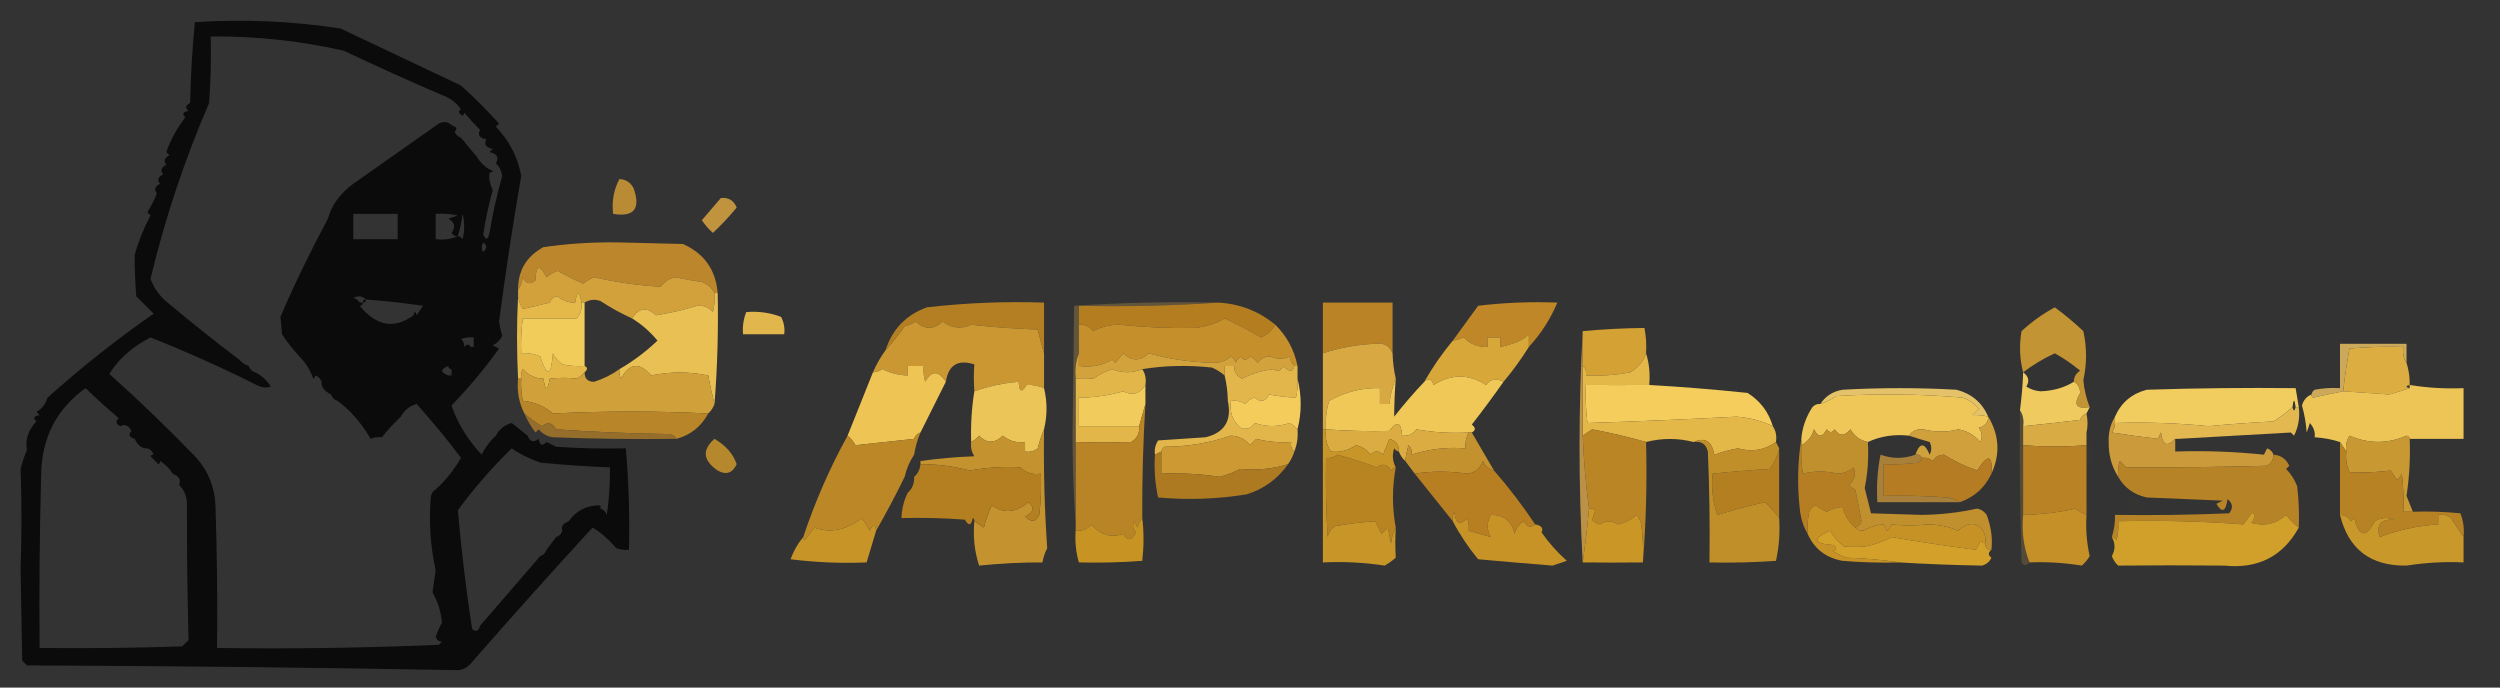 <?xml version="1.0" encoding="UTF-8"?>
<!DOCTYPE svg PUBLIC "-//W3C//DTD SVG 1.1//EN" "http://www.w3.org/Graphics/SVG/1.1/DTD/svg11.dtd">
<svg xmlns="http://www.w3.org/2000/svg" version="1.1" width="789px" height="217px" style="shape-rendering:geometricPrecision; text-rendering:geometricPrecision; image-rendering:optimizeQuality; fill-rule:evenodd; clip-rule:evenodd" xmlns:xlink="http://www.w3.org/1999/xlink">
<rect width="100%" height="100%" fill="#333333" stroke="none"/>
<g><path style="opacity:0.792" fill="#010101" d="M 156.5,137.5 C 157.546,135.46 159.213,134.127 161.5,133.5C 163.165,134.823 164.832,136.156 166.5,137.5C 167.255,139.466 168.421,139.8 170,138.5C 170.324,140.569 171.158,140.902 172.5,139.5C 173.5,140 174.5,140.5 175.5,141C 182.826,141.5 190.159,141.666 197.5,141.5C 198.43,152.128 198.763,162.795 198.5,173.5C 197.127,173.657 195.793,173.49 194.5,173C 191.983,170.097 189.483,167.93 187,166.5C 174.01,180.659 161.177,194.992 148.5,209.5C 147.441,210.696 146.107,211.363 144.5,211.5C 99.189,210.677 53.856,210.177 8.5,210C 8,209.5 7.5,209 7,208.5C 6.833,198.833 6.667,189.167 6.5,179.5C 6.868,168.835 6.868,158.335 6.5,148C 7.017,145.923 7.684,143.923 8.5,142C 7.921,138.703 8.921,135.703 11.5,133C 10.366,131.984 10.699,131.317 12.5,131C 12.167,130.667 11.833,130.333 11.5,130C 13.259,128.992 14.426,127.492 15,125.5C 25.973,115.699 37.139,106.866 48.5,99C 46.667,97.167 44.833,95.333 43,93.5C 42.66,88.996 42.493,84.662 42.5,80.5C 43.6,76.435 45.266,72.268 47.5,68C 47.167,67.667 46.833,67.333 46.5,67C 47.794,64.91 48.794,62.91 49.5,61C 48.542,59.852 48.875,58.852 50.5,58C 49.542,56.852 49.875,55.852 51.5,55C 50.542,53.852 50.875,52.852 52.5,52C 51.542,50.852 51.875,49.852 53.5,49C 53.167,48.667 52.833,48.333 52.5,48C 53.766,44.28 55.766,40.613 58.5,37C 57.366,35.984 57.699,35.317 59.5,35C 58.346,34.086 58.513,33.253 60,32.5C 60.182,23.922 60.682,15.422 61.5,7C 76.913,5.992 92.246,6.658 107.5,9C 120.147,14.965 132.814,20.965 145.5,27C 149.728,30.806 153.728,34.806 157.5,39C 157.167,39.333 156.833,39.667 156.5,40C 160.725,44.384 163.392,49.551 164.5,55.5C 161.81,71.086 159.477,86.42 157.5,101.5C 157.723,102.967 158.056,104.467 158.5,106C 157.833,107.333 156.833,108.333 155.5,109C 156.167,109.333 156.833,109.667 157.5,110C 153.244,115.986 148.244,121.986 142.5,128C 144.387,133.544 147.554,138.711 152,143.5C 153.124,141.197 154.624,139.197 156.5,137.5 Z M 145.5,34.5 C 144.453,35.078 144.62,35.745 146,36.5C 146.399,36.272 146.565,35.938 146.5,35.5C 148.033,37.355 149.7,39.188 151.5,41C 150.655,42.558 151.321,43.558 153.5,44C 152.655,45.558 153.321,46.558 155.5,47C 155.167,47.333 154.833,47.667 154.5,48C 156.904,48.508 157.571,49.675 156.5,51.5C 157.611,52.611 158.278,53.945 158.5,55.5C 156.772,61.711 155.439,67.711 154.5,73.5C 154.019,75.731 153.352,75.898 152.5,74C 153.223,69.274 154.223,64.607 155.5,60C 154.573,58.028 154.24,56.195 154.5,54.5C 155.833,54.167 155.833,53.833 154.5,53.5C 152.861,52.528 151.527,51.194 150.5,49.5C 148.863,47.525 147.196,45.525 145.5,43.5C 144.5,43.167 143.833,42.5 143.5,41.5C 144.439,40.673 144.105,40.006 142.5,39.5C 141.399,38.402 140.066,38.235 138.5,39C 129.5,45.333 120.5,51.667 111.5,58C 107.302,61.101 104.635,64.768 103.5,69C 97.742,79.759 92.742,90.093 88.5,100C 88.693,101.645 88.86,103.479 89,105.5C 90.666,107.996 92.5,110.329 94.5,112.5C 96.256,114.249 97.589,116.249 98.5,118.5C 98.833,119.833 99.167,119.833 99.5,118.5C 100.5,118.833 101.167,119.5 101.5,120.5C 101.372,122.129 102.372,123.462 104.5,124.5C 104.833,125.5 105.5,126.167 106.5,126.5C 110.408,129.295 113.908,133.295 117,138.5C 118.008,138.018 119.175,137.852 120.5,138C 122.4,135.665 124.4,133.498 126.5,131.5C 127.579,129.457 129.246,128.124 131.5,127.5C 136.397,132.952 141.064,138.618 145.5,144.5C 143.284,148.308 140.617,151.641 137.5,154.5C 136.778,154.918 136.278,155.584 136,156.5C 135.294,164.451 135.794,172.285 137.5,180C 137.167,182.333 136.833,184.667 136.5,187C 138.178,189.858 139.178,193.024 139.5,196.5C 138.696,197.941 138.029,199.441 137.5,201C 137.892,202.011 138.559,202.511 139.5,202.5C 139.167,202.833 138.833,203.167 138.5,203.5C 115.212,204.49 91.879,204.823 68.5,204.5C 68.667,189.496 68.5,174.496 68,159.5C 67.755,153.76 65.755,148.76 62,144.5C 53.137,135.303 43.97,126.469 34.5,118C 37.448,113.252 41.781,109.418 47.5,106.5C 58.904,111.021 70.071,116.021 81,121.5C 82.465,122.33 83.965,122.496 85.5,122C 84.198,119.978 82.531,118.478 80.5,117.5C 79.5,117.167 78.833,116.5 78.5,115.5C 77.29,115.068 76.29,114.401 75.5,113.5C 68.041,107.88 60.708,102.047 53.5,96C 50.716,93.888 48.716,91.221 47.5,88C 52.069,68.958 58.236,50.458 66,32.5C 66.5,25.508 66.666,18.508 66.5,11.5C 80.702,11.383 94.702,12.883 108.5,16C 118.715,20.853 129.048,25.52 139.5,30C 142.014,30.881 144.014,32.381 145.5,34.5 Z M 111.5,67.5 C 116.167,67.5 120.833,67.5 125.5,67.5C 125.5,70.167 125.5,72.833 125.5,75.5C 120.833,75.5 116.167,75.5 111.5,75.5C 111.5,72.833 111.5,70.167 111.5,67.5 Z M 144.5,74.5 C 142.393,75.468 140.059,75.802 137.5,75.5C 137.5,72.833 137.5,70.167 137.5,67.5C 139.857,67.337 142.19,67.503 144.5,68C 143.5,68.333 142.5,68.667 141.5,69C 143.525,70.194 143.859,71.694 142.5,73.5C 142.957,74.297 143.624,74.631 144.5,74.5 Z M 144.5,74.5 C 145.21,72.254 145.71,69.92 146,67.5C 146.667,70.167 146.667,72.833 146,75.5C 145.617,74.944 145.117,74.611 144.5,74.5 Z M 152.5,76.5 C 153.776,77.386 153.776,78.386 152.5,79.5C 151.913,78.767 151.913,77.767 152.5,76.5 Z M 115.5,94.5 C 114.833,94.5 114.5,94.833 114.5,95.5C 114.167,95.5 113.833,95.5 113.5,95.5C 113.082,94.778 112.416,94.278 111.5,94C 113.066,93.235 114.399,93.402 115.5,94.5 Z M 115.5,94.5 C 121.66,94.982 127.66,95.649 133.5,96.5C 132.833,97.5 132.167,98.5 131.5,99.5C 131.167,98.167 130.833,98.167 130.5,99.5C 124.465,103.944 118.798,102.944 113.5,96.5C 114.167,96.5 114.5,96.167 114.5,95.5C 115.167,95.5 115.5,95.167 115.5,94.5 Z M 149.5,109.5 C 149.167,109.5 148.833,109.5 148.5,109.5C 148.062,108.494 147.396,108.494 146.5,109.5C 146.586,108.504 146.252,107.671 145.5,107C 146.793,106.51 148.127,106.343 149.5,106.5C 149.5,107.5 149.5,108.5 149.5,109.5 Z M 141.5,115.5 C 141.5,116.167 141.833,116.5 142.5,116.5C 142.5,117.167 142.5,117.833 142.5,118.5C 142.167,118.5 141.833,118.5 141.5,118.5C 138.902,117.528 138.902,116.528 141.5,115.5 Z M 42.5,138.5 C 43.538,140.628 44.871,141.628 46.5,141.5C 47.5,141.833 48.167,142.5 48.5,143.5C 48.062,143.435 47.728,143.601 47.5,144C 48.333,144.833 49.167,145.667 50,146.5C 50.399,146.272 50.565,145.938 50.5,145.5C 52.167,146.5 53.5,147.833 54.5,149.5C 56.505,150.254 57.172,151.421 56.5,153C 58.004,154.491 58.837,156.324 59,158.5C 58.964,173.467 59.131,187.967 59.5,202C 58.833,202.667 58.167,203.333 57.5,204C 42.504,204.5 27.504,204.667 12.5,204.5C 12.333,186.164 12.5,167.83 13,149.5C 13.209,138.078 17.876,129.078 27,122.5C 30.405,125.784 33.906,128.95 37.5,132C 36.346,132.914 36.513,133.747 38,134.5C 39.364,133.742 40.531,134.242 41.5,136C 40.434,137.159 40.767,137.992 42.5,138.5 Z M 191.5,162.5 C 191.167,161.5 190.5,160.833 189.5,160.5C 189.5,160.167 189.5,159.833 189.5,159.5C 185.269,159.404 181.935,161.07 179.5,164.5C 177.65,165.242 176.984,166.242 177.5,167.5C 177.167,168.5 176.5,169.167 175.5,169.5C 174.488,170.872 173.488,172.205 172.5,173.5C 172.167,174.5 171.5,175.167 170.5,175.5C 164.138,182.859 157.804,190.192 151.5,197.5C 150.992,199.233 150.159,199.566 149,198.5C 147.053,185.821 145.553,173.321 144.5,161C 149.636,154.031 155.303,147.531 161.5,141.5C 163.904,143.213 166.904,144.713 170.5,146C 177.823,146.721 185.156,147.221 192.5,147.5C 192.553,152.839 192.22,157.839 191.5,162.5 Z"/></g>
<g><path style="opacity:1" fill="#b98b34" d="M 195.5,56.5 C 197.582,56.624 199.082,57.624 200,59.5C 202.232,65.911 200.065,68.578 193.5,67.5C 193.036,63.498 193.702,59.831 195.5,56.5 Z"/></g>
<g><path style="opacity:0.937" fill="#c99b3f" d="M 227.5,62.5 C 229.912,62.244 231.579,63.244 232.5,65.5C 230.183,68.317 227.683,70.984 225,73.5C 223.647,72.315 222.48,70.981 221.5,69.5C 223.552,67.122 225.552,64.789 227.5,62.5 Z"/></g>
<g><path style="opacity:1" fill="#bb862c" d="M 226.5,92.5 C 226.167,92.5 225.833,92.5 225.5,92.5C 224.657,90.827 223.324,89.66 221.5,89C 218.657,88.554 215.824,88.054 213,87.5C 211.113,87.969 209.613,88.969 208.5,90.5C 201.407,90.083 194.407,89.083 187.5,87.5C 186.259,88.037 185.092,88.704 184,89.5C 181.295,88.317 178.629,86.983 176,85.5C 174.715,85.95 173.548,86.617 172.5,87.5C 170.278,83.288 169.111,83.621 169,88.5C 167.286,89.925 165.953,89.592 165,87.5C 164.79,89.058 164.29,90.391 163.5,91.5C 163.468,85.396 166.135,80.896 171.5,78C 179.26,76.883 187.093,76.383 195,76.5C 201.833,76.667 208.667,76.833 215.5,77C 222.233,79.957 225.899,85.124 226.5,92.5 Z"/></g>
<g><path style="opacity:1" fill="#d2a13c" d="M 225.5,92.5 C 225.662,94.527 225.495,96.527 225,98.5C 223.701,97.02 222.034,96.354 220,96.5C 215.775,97.823 211.441,98.823 207,99.5C 204.081,96.784 201.581,97.118 199.5,100.5C 196.06,98.945 192.727,97.112 189.5,95C 187.735,94.36 186.068,94.527 184.5,95.5C 184.167,95.5 183.833,95.5 183.5,95.5C 182.833,91.5 182.167,91.5 181.5,95.5C 179.43,95.551 177.597,94.885 176,93.5C 174.72,93.614 173.887,94.28 173.5,95.5C 170.634,96.208 167.8,96.875 165,97.5C 164.209,96.255 163.709,94.922 163.5,93.5C 163.5,92.833 163.5,92.167 163.5,91.5C 164.29,90.391 164.79,89.058 165,87.5C 165.953,89.592 167.286,89.925 169,88.5C 169.111,83.621 170.278,83.288 172.5,87.5C 173.548,86.617 174.715,85.95 176,85.5C 178.629,86.983 181.295,88.317 184,89.5C 185.092,88.704 186.259,88.037 187.5,87.5C 194.407,89.083 201.407,90.083 208.5,90.5C 209.613,88.969 211.113,87.969 213,87.5C 215.824,88.054 218.657,88.554 221.5,89C 223.324,89.66 224.657,90.827 225.5,92.5 Z"/></g>
<g><path style="opacity:1" fill="#b47d1f" d="M 384.5,95.5 C 391.311,95.879 397.311,98.213 402.5,102.5C 401.475,104.201 399.975,105.535 398,106.5C 394.323,104.316 390.489,102.316 386.5,100.5C 383.59,102.184 380.423,103.184 377,103.5C 369.004,103.642 361.171,103.309 353.5,102.5C 350.46,102.417 347.627,103.084 345,104.5C 343.89,102.963 342.39,102.297 340.5,102.5C 340.5,100.5 340.5,98.5 340.5,96.5C 355.343,96.829 370.01,96.496 384.5,95.5 Z"/></g>
<g><path style="opacity:1" fill="#e4b949" d="M 183.5,95.5 C 183.769,97.429 183.269,99.095 182,100.5C 176.333,100.5 170.667,100.5 165,100.5C 164.501,104.152 164.335,107.818 164.5,111.5C 166.591,111.318 168.591,111.652 170.5,112.5C 172.619,119.165 173.952,118.831 174.5,111.5C 175.23,112.934 176.23,114.1 177.5,115C 179.81,115.497 182.143,115.663 184.5,115.5C 185.506,115.938 185.506,116.604 184.5,117.5C 183.844,118.278 183.011,118.944 182,119.5C 179.332,119.167 176.499,119.167 173.5,119.5C 172.833,123.5 172.167,123.5 171.5,119.5C 168.901,119.451 166.734,118.451 165,116.5C 164.517,117.448 164.351,118.448 164.5,119.5C 164.167,119.5 163.833,119.5 163.5,119.5C 163.061,110.652 163.061,101.985 163.5,93.5C 163.709,94.922 164.209,96.255 165,97.5C 167.8,96.875 170.634,96.208 173.5,95.5C 173.887,94.28 174.72,93.614 176,93.5C 177.597,94.885 179.43,95.551 181.5,95.5C 182.167,91.5 182.833,91.5 183.5,95.5 Z"/></g>
<g><path style="opacity:1" fill="#e1b74d" d="M 235.5,98.5 C 239.308,98.163 242.974,98.663 246.5,100C 247.406,101.699 247.739,103.533 247.5,105.5C 243.167,105.5 238.833,105.5 234.5,105.5C 234.298,103.05 234.631,100.717 235.5,98.5 Z"/></g>
<g><path style="opacity:1" fill="#b47f22" d="M 329.5,111.5 C 328.79,109.107 328.123,106.607 327.5,104C 320.471,103.762 313.471,103.262 306.5,102.5C 303.275,103.941 300.275,103.607 297.5,101.5C 294.66,104.081 291.827,104.081 289,101.5C 287.933,102.191 286.766,102.691 285.5,103C 283.636,105.688 281.636,108.188 279.5,110.5C 281.588,103.911 285.921,99.411 292.5,97C 304.772,95.582 317.105,95.082 329.5,95.5C 329.5,100.833 329.5,106.167 329.5,111.5 Z"/></g>
<g><path style="opacity:1" fill="#ba8426" d="M 439.5,111.5 C 438.537,109.12 436.703,108.12 434,108.5C 428.28,108.755 422.78,109.755 417.5,111.5C 417.5,106.167 417.5,100.833 417.5,95.5C 424.833,95.5 432.167,95.5 439.5,95.5C 439.5,100.833 439.5,106.167 439.5,111.5 Z"/></g>
<g><path style="opacity:1" fill="#cb9732" d="M 329.5,111.5 C 329.5,115.167 329.5,118.833 329.5,122.5C 327.58,121.721 325.747,121.387 324,121.5C 322.484,124.051 321.651,123.718 321.5,120.5C 316.674,120.89 312.007,121.89 307.5,123.5C 307.296,120.455 307.296,117.621 307.5,115C 302.33,113.342 299.33,115.176 298.5,120.5C 296.184,116.893 294.017,116.893 292,120.5C 291.506,118.866 291.34,117.199 291.5,115.5C 289.833,115.5 288.167,115.5 286.5,115.5C 286.5,116.5 286.5,117.5 286.5,118.5C 283.687,118.452 281.021,117.785 278.5,116.5C 277.583,117.127 276.583,117.461 275.5,117.5C 276.596,114.968 277.929,112.635 279.5,110.5C 281.636,108.188 283.636,105.688 285.5,103C 286.766,102.691 287.933,102.191 289,101.5C 291.827,104.081 294.66,104.081 297.5,101.5C 300.275,103.607 303.275,103.941 306.5,102.5C 313.471,103.262 320.471,103.762 327.5,104C 328.123,106.607 328.79,109.107 329.5,111.5 Z"/></g>
<g><path style="opacity:1" fill="#bf8727" d="M 482.5,109.5 C 482.5,108.167 482.5,106.833 482.5,105.5C 480.987,107.199 477.987,108.532 473.5,109.5C 473.5,108.5 473.5,107.5 473.5,106.5C 472.167,106.5 470.833,106.5 469.5,106.5C 469.5,107.5 469.5,108.5 469.5,109.5C 466.487,109.628 463.987,108.628 462,106.5C 460.862,106.989 459.695,107.322 458.5,107.5C 461.142,103.852 463.809,100.185 466.5,96.5C 474.807,95.502 483.14,95.169 491.5,95.5C 489.323,100.681 486.323,105.348 482.5,109.5 Z"/></g>
<g><path style="opacity:1" fill="#f2cc5a" d="M 183.5,95.5 C 183.833,95.5 184.167,95.5 184.5,95.5C 184.5,102.167 184.5,108.833 184.5,115.5C 182.143,115.663 179.81,115.497 177.5,115C 176.23,114.1 175.23,112.934 174.5,111.5C 173.952,118.831 172.619,119.165 170.5,112.5C 168.591,111.652 166.591,111.318 164.5,111.5C 164.335,107.818 164.501,104.152 165,100.5C 170.667,100.5 176.333,100.5 182,100.5C 183.269,99.095 183.769,97.429 183.5,95.5 Z"/></g>
<g><path style="opacity:1" fill="#c39434" d="M 659.5,128.5 C 655.243,129.235 654.243,127.735 656.5,124C 656.392,122.319 655.725,121.152 654.5,120.5C 654.511,118.983 655.177,117.816 656.5,117C 654.007,114.92 651.341,113.086 648.5,111.5C 644.859,113.174 641.526,115.174 638.5,117.5C 637.398,113.253 637.232,108.92 638,104.5C 641.343,101.445 644.843,98.945 648.5,97C 651.646,99.312 654.646,101.812 657.5,104.5C 658.641,109.654 658.641,114.82 657.5,120C 657.782,122.96 658.449,125.793 659.5,128.5 Z"/></g>
<g><path style="opacity:1" fill="#c5902b" d="M 402.5,102.5 C 406.115,106.059 408.449,110.393 409.5,115.5C 409.167,115.5 408.833,115.5 408.5,115.5C 407.732,114.737 407.232,113.737 407,112.5C 405.089,113.445 403.089,113.445 401,112.5C 399.289,112.439 397.956,113.106 397,114.5C 396.311,113.643 395.478,112.977 394.5,112.5C 393.5,113.833 392.5,113.833 391.5,112.5C 390.808,113.025 390.308,113.692 390,114.5C 389.692,113.692 389.192,113.025 388.5,112.5C 386.808,113.969 384.808,114.635 382.5,114.5C 375.626,114.293 368.96,113.293 362.5,111.5C 359.851,114.039 357.184,114.039 354.5,111.5C 353.667,112.5 352.833,113.5 352,114.5C 351.667,114.167 351.333,113.833 351,113.5C 347.851,115.362 344.351,116.029 340.5,115.5C 340.5,114.167 340.5,112.833 340.5,111.5C 340.5,108.5 340.5,105.5 340.5,102.5C 342.39,102.297 343.89,102.963 345,104.5C 347.627,103.084 350.46,102.417 353.5,102.5C 361.171,103.309 369.004,103.642 377,103.5C 380.423,103.184 383.59,102.184 386.5,100.5C 390.489,102.316 394.323,104.316 398,106.5C 399.975,105.535 401.475,104.201 402.5,102.5 Z"/></g>
<g><path style="opacity:1" fill="#e8c054" d="M 225.5,92.5 C 225.833,92.5 226.167,92.5 226.5,92.5C 226.746,104.197 226.413,115.864 225.5,127.5C 224.756,124.64 224.089,121.64 223.5,118.5C 217.496,117.25 211.496,117.25 205.5,118.5C 201.821,114.213 198.654,114.547 196,119.5C 195.517,118.552 195.351,117.552 195.5,116.5C 199.828,113.996 203.828,110.996 207.5,107.5C 205.176,104.687 202.51,102.354 199.5,100.5C 201.581,97.118 204.081,96.784 207,99.5C 211.441,98.823 215.775,97.823 220,96.5C 222.034,96.354 223.701,97.02 225,98.5C 225.495,96.527 225.662,94.527 225.5,92.5 Z"/></g>
<g><path style="opacity:1" fill="#d2a23c" d="M 340.5,111.5 C 340.5,112.833 340.5,114.167 340.5,115.5C 344.351,116.029 347.851,115.362 351,113.5C 351.333,113.833 351.667,114.167 352,114.5C 352.833,113.5 353.667,112.5 354.5,111.5C 357.184,114.039 359.851,114.039 362.5,111.5C 368.96,113.293 375.626,114.293 382.5,114.5C 384.808,114.635 386.808,113.969 388.5,112.5C 389.192,113.025 389.692,113.692 390,114.5C 390.308,113.692 390.808,113.025 391.5,112.5C 392.5,113.833 393.5,113.833 394.5,112.5C 395.478,112.977 396.311,113.643 397,114.5C 397.956,113.106 399.289,112.439 401,112.5C 403.089,113.445 405.089,113.445 407,112.5C 407.232,113.737 407.732,114.737 408.5,115.5C 408.007,117.49 406.84,117.49 405,115.5C 404.147,117.125 403.147,117.458 402,116.5C 398.41,116.885 395.077,117.885 392,119.5C 390.294,118.692 389.461,117.359 389.5,115.5C 388.5,115.5 387.5,115.5 386.5,115.5C 386.5,116.5 386.5,117.5 386.5,118.5C 385.317,117.496 383.984,116.662 382.5,116C 374.988,115.178 367.655,115.345 360.5,116.5C 357.332,117.792 354.165,117.792 351,116.5C 348.888,117.223 346.888,118.223 345,119.5C 343.088,119.324 341.255,119.324 339.5,119.5C 339.194,116.615 339.527,113.948 340.5,111.5 Z"/></g>
<g><path style="opacity:1" fill="#d8a842" d="M 439.5,111.5 C 439.575,114.206 439.908,116.873 440.5,119.5C 439.469,121.961 438.802,124.627 438.5,127.5C 437.5,127.5 436.5,127.5 435.5,127.5C 435.5,125.833 435.5,124.167 435.5,122.5C 430.025,122.319 424.691,123.652 419.5,126.5C 418.593,129.421 418.26,132.421 418.5,135.5C 418.167,135.5 417.833,135.5 417.5,135.5C 417.5,127.5 417.5,119.5 417.5,111.5C 422.78,109.755 428.28,108.755 434,108.5C 436.703,108.12 438.537,109.12 439.5,111.5 Z"/></g>
<g><path style="opacity:1" fill="#d3a134" d="M 519.5,111.5 C 518.608,114.066 516.942,116.066 514.5,117.5C 509.878,118.385 505.211,118.718 500.5,118.5C 500.737,117.209 500.404,116.209 499.5,115.5C 499.5,111.833 499.5,108.167 499.5,104.5C 505.993,103.908 512.493,103.574 519,103.5C 519.497,106.146 519.664,108.813 519.5,111.5 Z"/></g>
<g><path style="opacity:1" fill="#d8a73a" d="M 482.5,109.5 C 480.066,113.382 477.399,117.048 474.5,120.5C 472.227,119.265 470.394,119.598 469,121.5C 463.531,117.972 458.031,117.972 452.5,121.5C 451.787,119.565 450.787,119.232 449.5,120.5C 452.117,115.886 455.117,111.553 458.5,107.5C 459.695,107.322 460.862,106.989 462,106.5C 463.987,108.628 466.487,109.628 469.5,109.5C 469.5,108.5 469.5,107.5 469.5,106.5C 470.833,106.5 472.167,106.5 473.5,106.5C 473.5,107.5 473.5,108.5 473.5,109.5C 477.987,108.532 480.987,107.199 482.5,105.5C 482.5,106.833 482.5,108.167 482.5,109.5 Z"/></g>
<g><path style="opacity:1" fill="#e2b648" d="M 360.5,116.5 C 361.451,117.919 361.784,119.585 361.5,121.5C 359.724,124.301 357.391,124.968 354.5,123.5C 349.921,124.812 345.254,125.479 340.5,125.5C 340.5,128.5 340.5,131.5 340.5,134.5C 346.833,134.5 353.167,134.5 359.5,134.5C 359.725,136.716 358.892,138.383 357,139.5C 351.395,139.682 345.562,139.682 339.5,139.5C 339.5,132.833 339.5,126.167 339.5,119.5C 341.255,119.324 343.088,119.324 345,119.5C 346.888,118.223 348.888,117.223 351,116.5C 354.165,117.792 357.332,117.792 360.5,116.5 Z"/></g>
<g><path style="opacity:0.004" fill="#feff00" d="M 736.5,119.5 C 737.525,119.897 737.692,120.563 737,121.5C 736.536,120.906 736.369,120.239 736.5,119.5 Z"/></g>
<g><path style="opacity:1" fill="#dcad40" d="M 759.5,114.5 C 760.219,116.764 760.552,119.097 760.5,121.5C 759.167,121.833 759.167,122.167 760.5,122.5C 758.444,123.216 756.277,123.883 754,124.5C 749.069,124.154 744.235,123.821 739.5,123.5C 740.004,118.942 740.671,114.442 741.5,110C 747.157,109.501 752.824,109.334 758.5,109.5C 758.216,111.415 758.549,113.081 759.5,114.5 Z"/></g>
<g><path style="opacity:1" fill="#e2b64b" d="M 408.5,115.5 C 408.833,115.5 409.167,115.5 409.5,115.5C 409.5,116.833 409.5,118.167 409.5,119.5C 409.662,121.527 409.495,123.527 409,125.5C 406.211,125.38 403.378,125.047 400.5,124.5C 399.407,126.77 397.907,127.103 396,125.5C 394.739,125.759 393.739,126.426 393,127.5C 391.644,126.62 390.144,126.286 388.5,126.5C 387.963,129.972 388.963,132.805 391.5,135C 393.367,135.711 394.867,135.211 396,133.5C 399.622,134.769 403.288,134.769 407,133.5C 408.011,134.056 408.844,134.722 409.5,135.5C 409.702,137.95 409.369,140.283 408.5,142.5C 407.596,141.791 407.263,140.791 407.5,139.5C 403.76,139.759 400.094,139.426 396.5,138.5C 395.833,139.167 395.167,139.833 394.5,140.5C 392.937,138.598 390.937,137.598 388.5,137.5C 381.707,139.817 374.707,140.984 367.5,141C 366.944,141.383 366.611,141.883 366.5,142.5C 365.833,142.833 365.167,143.167 364.5,143.5C 364.286,141.856 364.62,140.356 365.5,139C 370.5,138.667 375.5,138.333 380.5,138C 386.486,136.546 388.819,132.712 387.5,126.5C 387.449,123.747 387.116,121.08 386.5,118.5C 386.5,117.5 386.5,116.5 386.5,115.5C 387.5,115.5 388.5,115.5 389.5,115.5C 389.461,117.359 390.294,118.692 392,119.5C 395.077,117.885 398.41,116.885 402,116.5C 403.147,117.458 404.147,117.125 405,115.5C 406.84,117.49 408.007,117.49 408.5,115.5 Z"/></g>
<g><path style="opacity:1" fill="#d0a03a" d="M 225.5,127.5 C 225.068,128.71 224.401,129.71 223.5,130.5C 207.448,129.681 191.115,129.681 174.5,130.5C 171.775,128.179 168.609,126.846 165,126.5C 164.503,124.19 164.337,121.857 164.5,119.5C 164.351,118.448 164.517,117.448 165,116.5C 166.734,118.451 168.901,119.451 171.5,119.5C 172.167,123.5 172.833,123.5 173.5,119.5C 176.499,119.167 179.332,119.167 182,119.5C 183.011,118.944 183.844,118.278 184.5,117.5C 184.484,119.484 185.484,120.484 187.5,120.5C 190.406,119.582 193.072,118.249 195.5,116.5C 195.351,117.552 195.517,118.552 196,119.5C 198.654,114.547 201.821,114.213 205.5,118.5C 211.496,117.25 217.496,117.25 223.5,118.5C 224.089,121.64 224.756,124.64 225.5,127.5 Z"/></g>
<g><path style="opacity:1" fill="#e4c26a" d="M 627.5,131.5 C 626.009,131.099 624.342,130.932 622.5,131C 623.167,130.333 623.833,129.667 624.5,129C 623.149,127.383 621.482,126.216 619.5,125.5C 606.179,124.334 592.846,124.167 579.5,125C 577.922,126.094 576.255,126.928 574.5,127.5C 576.12,125.016 578.453,123.516 581.5,123C 593.5,122.333 605.5,122.333 617.5,123C 622.249,124.254 625.582,127.088 627.5,131.5 Z"/></g>
<g><path style="opacity:0.98" fill="#ceaa5b" d="M 759.5,114.5 C 758.549,113.081 758.216,111.415 758.5,109.5C 752.824,109.334 747.157,109.501 741.5,110C 740.671,114.442 740.004,118.942 739.5,123.5C 736.328,124.126 733.161,124.793 730,125.5C 729.601,125.272 729.435,124.938 729.5,124.5C 729.611,123.883 729.944,123.383 730.5,123C 733.146,122.503 735.813,122.336 738.5,122.5C 738.5,117.833 738.5,113.167 738.5,108.5C 745.5,108.5 752.5,108.5 759.5,108.5C 759.5,110.5 759.5,112.5 759.5,114.5 Z"/></g>
<g><path style="opacity:1" fill="#ecc558" d="M 329.5,122.5 C 330.538,126.795 330.538,131.129 329.5,135.5C 328.717,137.343 328.05,139.343 327.5,141.5C 326.311,142.429 324.978,142.762 323.5,142.5C 323.5,141.5 323.5,140.5 323.5,139.5C 320.843,139.838 318.51,139.171 316.5,137.5C 313.899,140.001 311.399,140.001 309,137.5C 308.292,138.381 307.458,139.047 306.5,139.5C 306.324,134.12 306.658,128.787 307.5,123.5C 312.007,121.89 316.674,120.89 321.5,120.5C 321.651,123.718 322.484,124.051 324,121.5C 325.747,121.387 327.58,121.721 329.5,122.5 Z"/></g>
<g><path style="opacity:1" fill="#f1cb5b" d="M 361.5,121.5 C 361.5,123.5 361.5,125.5 361.5,127.5C 360.833,129.833 360.167,132.167 359.5,134.5C 353.167,134.5 346.833,134.5 340.5,134.5C 340.5,131.5 340.5,128.5 340.5,125.5C 345.254,125.479 349.921,124.812 354.5,123.5C 357.391,124.968 359.724,124.301 361.5,121.5 Z"/></g>
<g><path style="opacity:1" fill="#f3cc5c" d="M 409.5,119.5 C 410.833,124.833 410.833,130.167 409.5,135.5C 408.844,134.722 408.011,134.056 407,133.5C 403.288,134.769 399.622,134.769 396,133.5C 394.867,135.211 393.367,135.711 391.5,135C 388.963,132.805 387.963,129.972 388.5,126.5C 390.144,126.286 391.644,126.62 393,127.5C 393.739,126.426 394.739,125.759 396,125.5C 397.907,127.103 399.407,126.77 400.5,124.5C 403.378,125.047 406.211,125.38 409,125.5C 409.495,123.527 409.662,121.527 409.5,119.5 Z"/></g>
<g><path style="opacity:1" fill="#eec555" d="M 298.5,120.5 C 295.833,125.833 293.167,131.167 290.5,136.5C 289.522,136.811 288.855,137.478 288.5,138.5C 282.279,139.185 276.112,139.852 270,140.5C 269.302,139.309 268.469,138.309 267.5,137.5C 270.167,130.833 272.833,124.167 275.5,117.5C 276.583,117.461 277.583,117.127 278.5,116.5C 281.021,117.785 283.687,118.452 286.5,118.5C 286.5,117.5 286.5,116.5 286.5,115.5C 288.167,115.5 289.833,115.5 291.5,115.5C 291.34,117.199 291.506,118.866 292,120.5C 294.017,116.893 296.184,116.893 298.5,120.5 Z"/></g>
<g><path style="opacity:1" fill="#f4cd5d" d="M 520.5,121.5 C 530.441,122.054 540.775,122.888 551.5,124C 555.496,126.494 558.163,129.994 559.5,134.5C 555.876,132.794 552.043,131.794 548,131.5C 532.264,132.348 516.598,133.015 501,133.5C 500.501,129.514 500.334,125.514 500.5,121.5C 507.199,121.532 513.865,121.532 520.5,121.5 Z"/></g>
<g><path style="opacity:0.999" fill="#efcb5f" d="M 638.5,117.5 C 640.248,118.789 640.581,120.289 639.5,122C 640.873,122.875 642.373,123.375 644,123.5C 647.986,123.35 651.486,122.35 654.5,120.5C 655.725,121.152 656.392,122.319 656.5,124C 654.243,127.735 655.243,129.235 659.5,128.5C 659.167,129.167 658.833,129.833 658.5,130.5C 657.522,130.811 656.855,131.478 656.5,132.5C 650.482,133.25 644.482,133.916 638.5,134.5C 638.784,132.585 638.451,130.919 637.5,129.5C 638.056,125.264 638.39,121.264 638.5,117.5 Z"/></g>
<g><path style="opacity:1" fill="#f1cc5f" d="M 725.5,128.5 C 725.167,128.5 724.833,128.5 724.5,128.5C 724.167,125.833 723.833,125.833 723.5,128.5C 721.702,130.112 719.702,131.612 717.5,133C 710.655,133.355 703.822,133.855 697,134.5C 687.064,133.509 677.23,133.176 667.5,133.5C 667.5,132.833 667.5,132.167 667.5,131.5C 669.418,127.088 672.751,124.254 677.5,123C 693.163,122.5 708.83,122.333 724.5,122.5C 724.833,124.5 725.167,126.5 725.5,128.5 Z"/></g>
<g><path style="opacity:1" fill="#f0c857" d="M 474.5,120.5 C 471.298,125.059 467.964,129.559 464.5,134C 465.774,134.977 465.774,135.811 464.5,136.5C 464.167,136.5 463.833,136.5 463.5,136.5C 457.907,136.807 452.407,136.473 447,135.5C 445.89,137.037 444.39,137.703 442.5,137.5C 442.228,133.186 440.895,132.686 438.5,136C 431.837,136.168 425.171,136.001 418.5,135.5C 418.26,132.421 418.593,129.421 419.5,126.5C 424.691,123.652 430.025,122.319 435.5,122.5C 435.5,124.167 435.5,125.833 435.5,127.5C 436.5,127.5 437.5,127.5 438.5,127.5C 438.802,124.627 439.469,121.961 440.5,119.5C 440.184,123.525 440.017,127.525 440,131.5C 443.032,127.641 446.198,123.974 449.5,120.5C 450.787,119.232 451.787,119.565 452.5,121.5C 458.031,117.972 463.531,117.972 469,121.5C 470.394,119.598 472.227,119.265 474.5,120.5 Z"/></g>
<g><path style="opacity:0.004" fill="#000000" d="M 163.5,131.5 C 164.833,132.167 164.833,132.167 163.5,131.5 Z"/></g>
<g><path style="opacity:1" fill="#efc759" d="M 627.5,131.5 C 627.426,133.411 626.426,134.578 624.5,135C 625.554,136.388 625.72,137.888 625,139.5C 623.143,137.305 620.81,135.971 618,135.5C 614.587,136.446 610.92,136.446 607,135.5C 604.992,135.307 603.492,135.974 602.5,137.5C 597.86,136.975 593.527,137.642 589.5,139.5C 587.084,139.039 585.25,137.706 584,135.5C 582.166,137.756 580.499,137.756 579,135.5C 578.259,136.641 577.425,136.641 576.5,135.5C 575.167,138.167 573.833,138.167 572.5,135.5C 571.866,137.772 570.532,139.439 568.5,140.5C 568.5,139.833 568.5,139.167 568.5,138.5C 568.799,134.895 569.965,131.561 572,128.5C 572.671,127.748 573.504,127.414 574.5,127.5C 576.255,126.928 577.922,126.094 579.5,125C 592.846,124.167 606.179,124.334 619.5,125.5C 621.482,126.216 623.149,127.383 624.5,129C 623.833,129.667 623.167,130.333 622.5,131C 624.342,130.932 626.009,131.099 627.5,131.5 Z"/></g>
<g><path style="opacity:1" fill="#ecc556" d="M 760.5,121.5 C 766.106,122.407 771.773,122.74 777.5,122.5C 777.5,127.833 777.5,133.167 777.5,138.5C 771.833,138.5 766.167,138.5 760.5,138.5C 760.44,137.957 760.107,137.624 759.5,137.5C 753.527,140.111 747.527,140.111 741.5,137.5C 740.548,139.045 740.215,140.712 740.5,142.5C 739.833,141.5 739.167,140.5 738.5,139.5C 736.031,138.683 733.365,138.183 730.5,138C 730.741,136.438 730.241,134.938 729,133.5C 728.667,134.5 728.333,135.5 728,136.5C 727.782,133.574 727.282,130.74 726.5,128C 726.974,126.271 727.974,125.105 729.5,124.5C 729.435,124.938 729.601,125.272 730,125.5C 733.161,124.793 736.328,124.126 739.5,123.5C 744.235,123.821 749.069,124.154 754,124.5C 756.277,123.883 758.444,123.216 760.5,122.5C 760.5,122.167 760.5,121.833 760.5,121.5 Z"/></g>
<g><path style="opacity:1" fill="#b88529" d="M 163.5,119.5 C 163.833,119.5 164.167,119.5 164.5,119.5C 164.337,121.857 164.503,124.19 165,126.5C 168.609,126.846 171.775,128.179 174.5,130.5C 191.115,129.681 207.448,129.681 223.5,130.5C 221.345,134.585 218.012,137.252 213.5,138.5C 213.082,137.778 212.416,137.278 211.5,137C 199.486,136.833 187.486,136.333 175.5,135.5C 174.38,133.404 172.88,133.07 171,134.5C 168.966,133.279 167.133,131.945 165.5,130.5C 163.783,127.155 163.116,123.489 163.5,119.5 Z"/></g>
<g><path style="opacity:1" fill="#e3b850" d="M 723.5,128.5 C 723.833,129.833 724.167,129.833 724.5,128.5C 724.833,128.5 725.167,128.5 725.5,128.5C 725.892,131.722 725.392,134.722 724,137.5C 723.667,137.167 723.333,136.833 723,136.5C 711.069,137.157 699.235,137.824 687.5,138.5C 687.167,138.5 686.833,138.5 686.5,138.5C 683.961,141.199 682.461,140.532 682,136.5C 681.667,137.167 681.333,137.833 681,138.5C 676.48,137.981 671.647,137.314 666.5,136.5C 667.127,135.583 667.461,134.583 667.5,133.5C 677.23,133.176 687.064,133.509 697,134.5C 703.822,133.855 710.655,133.355 717.5,133C 719.702,131.612 721.702,130.112 723.5,128.5 Z"/></g>
<g><path style="opacity:0.004" fill="#000000" d="M 156.5,137.5 C 155.833,136.167 155.833,136.167 156.5,137.5 Z"/></g>
<g><path style="opacity:0.012" fill="#545500" d="M 166.5,136.5 C 167.833,137.167 167.833,137.167 166.5,136.5 Z"/></g>
<g><path style="opacity:0.972" fill="#99702c" d="M 165.5,130.5 C 167.133,131.945 168.966,133.279 171,134.5C 172.88,133.07 174.38,133.404 175.5,135.5C 187.486,136.333 199.486,136.833 211.5,137C 212.416,137.278 213.082,137.778 213.5,138.5C 200.496,138.667 187.496,138.5 174.5,138C 172.671,137.727 171.171,136.893 170,135.5C 169.667,135.833 169.333,136.167 169,136.5C 167.569,134.636 166.403,132.636 165.5,130.5 Z"/></g>
<g><path style="opacity:1" fill="#e3b748" d="M 519.5,111.5 C 520.479,114.625 520.813,117.958 520.5,121.5C 513.865,121.532 507.199,121.532 500.5,121.5C 500.334,125.514 500.501,129.514 501,133.5C 516.598,133.015 532.264,132.348 548,131.5C 552.043,131.794 555.876,132.794 559.5,134.5C 560.451,135.919 560.784,137.585 560.5,139.5C 556.831,142.083 552.831,142.75 548.5,141.5C 545.917,141.981 543.417,142.648 541,143.5C 540.287,139.228 538.12,137.895 534.5,139.5C 529.531,138.217 524.531,138.217 519.5,139.5C 513.967,137.924 508.3,136.591 502.5,135.5C 501.482,136.193 500.482,136.859 499.5,137.5C 499.5,130.167 499.5,122.833 499.5,115.5C 500.404,116.209 500.737,117.209 500.5,118.5C 505.211,118.718 509.878,118.385 514.5,117.5C 516.942,116.066 518.608,114.066 519.5,111.5 Z"/></g>
<g><path style="opacity:0.004" fill="#feff00" d="M 658.5,136.5 C 659.529,138.948 660.196,141.614 660.5,144.5C 660.36,146.03 659.693,147.03 658.5,147.5C 658.5,145.167 658.5,142.833 658.5,140.5C 658.5,139.167 658.5,137.833 658.5,136.5 Z"/></g>
<g><path style="opacity:1" fill="#dbac41" d="M 463.5,136.5 C 462.699,138.042 462.366,139.708 462.5,141.5C 456.599,141.052 450.932,141.719 445.5,143.5C 445.719,142.325 445.386,141.325 444.5,140.5C 444.027,142.247 443.693,143.914 443.5,145.5C 442.599,144.71 441.932,143.71 441.5,142.5C 441.55,140.41 440.55,139.077 438.5,138.5C 437.833,140.167 437.167,141.833 436.5,143.5C 435.167,142.167 433.833,142.167 432.5,143.5C 431.387,141.969 429.887,140.969 428,140.5C 425.339,142.223 422.672,142.889 420,142.5C 418.648,140.406 418.148,138.073 418.5,135.5C 425.171,136.001 431.837,136.168 438.5,136C 440.895,132.686 442.228,133.186 442.5,137.5C 444.39,137.703 445.89,137.037 447,135.5C 452.407,136.473 457.907,136.807 463.5,136.5 Z"/></g>
<g><path style="opacity:0.004" fill="#feff00" d="M 687.5,138.5 C 688.833,139.167 688.833,139.167 687.5,138.5 Z"/></g>
<g><path style="opacity:1" fill="#d8ab44" d="M 658.5,130.5 C 658.935,132.703 658.935,134.703 658.5,136.5C 658.5,137.833 658.5,139.167 658.5,140.5C 651.707,141.041 645.04,141.041 638.5,140.5C 638.5,138.5 638.5,136.5 638.5,134.5C 644.482,133.916 650.482,133.25 656.5,132.5C 656.855,131.478 657.522,130.811 658.5,130.5 Z"/></g>
<g><path style="opacity:1" fill="#cc9933" d="M 408.5,142.5 C 408.011,143.995 407.345,145.329 406.5,146.5C 401.75,147.981 396.75,148.481 391.5,148C 389.412,149.03 387.245,149.863 385,150.5C 378.881,149.562 372.714,149.228 366.5,149.5C 366.5,147.167 366.5,144.833 366.5,142.5C 366.611,141.883 366.944,141.383 367.5,141C 374.707,140.984 381.707,139.817 388.5,137.5C 390.937,137.598 392.937,138.598 394.5,140.5C 395.167,139.833 395.833,139.167 396.5,138.5C 400.094,139.426 403.76,139.759 407.5,139.5C 407.263,140.791 407.596,141.791 408.5,142.5 Z"/></g>
<g><path style="opacity:0.004" fill="#feff00" d="M 593.5,142.5 C 594.833,143.167 594.833,143.167 593.5,142.5 Z"/></g>
<g><path style="opacity:1" fill="#cfa03c" d="M 627.5,131.5 C 630.981,137.341 631.314,143.341 628.5,149.5C 628.921,143.487 627.421,143.154 624,148.5C 620.3,147.236 616.8,145.569 613.5,143.5C 611.971,143.529 610.804,144.196 610,145.5C 608.989,144.663 607.822,144.33 606.5,144.5C 606.158,143.662 605.492,143.328 604.5,143.5C 605.885,139.596 607.385,139.596 609,143.5C 609.667,142.167 609.667,140.833 609,139.5C 607.101,138.962 604.934,138.295 602.5,137.5C 603.492,135.974 604.992,135.307 607,135.5C 610.92,136.446 614.587,136.446 618,135.5C 620.81,135.971 623.143,137.305 625,139.5C 625.72,137.888 625.554,136.388 624.5,135C 626.426,134.578 627.426,133.411 627.5,131.5 Z"/></g>
<g><path style="opacity:1" fill="#b6882d" d="M 225.5,138.5 C 229.099,140.626 231.432,143.293 232.5,146.5C 231.175,149.329 229.175,149.996 226.5,148.5C 221.842,145.306 221.509,141.973 225.5,138.5 Z"/></g>
<g><path style="opacity:0.004" fill="#e6e43c" d="M 290.5,145.5 C 288.797,146.66 288.131,145.993 288.5,143.5C 289.222,143.082 289.722,142.416 290,141.5C 290.49,142.793 290.657,144.127 290.5,145.5 Z"/></g>
<g><path style="opacity:0.008" fill="#a8a8a8" d="M 590.5,142.5 C 591.525,142.897 591.692,143.563 591,144.5C 590.536,143.906 590.369,143.239 590.5,142.5 Z"/></g>
<g><path style="opacity:1" fill="#cb9a3b" d="M 667.5,131.5 C 667.5,132.167 667.5,132.833 667.5,133.5C 667.461,134.583 667.127,135.583 666.5,136.5C 671.647,137.314 676.48,137.981 681,138.5C 681.333,137.833 681.667,137.167 682,136.5C 682.461,140.532 683.961,141.199 686.5,138.5C 686.5,139.833 686.5,141.167 686.5,142.5C 695.887,142.193 705.22,142.527 714.5,143.5C 714.833,142.833 715.167,142.167 715.5,141.5C 716.522,141.855 717.189,142.522 717.5,143.5C 717.489,145.017 716.823,146.184 715.5,147C 700.567,147.4 685.733,147.566 671,147.5C 670.333,146.833 669.667,146.167 669,145.5C 668.506,147.134 668.34,148.801 668.5,150.5C 666.434,147.245 665.434,143.579 665.5,139.5C 665.382,136.514 666.048,133.848 667.5,131.5 Z"/></g>
<g><path style="opacity:1" fill="#c49330" d="M 329.5,135.5 C 329.326,148.511 329.659,161.011 330.5,173C 329.773,174.399 329.273,175.899 329,177.5C 322.65,177.468 315.983,177.801 309,178.5C 307.563,174.028 307.063,169.361 307.5,164.5C 308.482,165.141 309.482,165.807 310.5,166.5C 311.123,164.034 311.957,161.701 313,159.5C 316.799,162.168 320.633,161.835 324.5,158.5C 326.679,160.1 326.346,161.6 323.5,163C 325.419,164.934 326.919,164.767 328,162.5C 328.499,158.179 328.666,153.846 328.5,149.5C 325.956,149.896 323.789,149.229 322,147.5C 316.778,147.2 311.445,147.533 306,148.5C 300.918,147.136 295.752,146.469 290.5,146.5C 290.5,146.167 290.5,145.833 290.5,145.5C 296.085,144.712 301.752,144.212 307.5,144C 306.62,142.644 306.286,141.144 306.5,139.5C 307.458,139.047 308.292,138.381 309,137.5C 311.399,140.001 313.899,140.001 316.5,137.5C 318.51,139.171 320.843,139.838 323.5,139.5C 323.5,140.5 323.5,141.5 323.5,142.5C 324.978,142.762 326.311,142.429 327.5,141.5C 328.05,139.343 328.717,137.343 329.5,135.5 Z"/></g>
<g><path style="opacity:1" fill="#c4912f" d="M 463.5,136.5 C 463.833,136.5 464.167,136.5 464.5,136.5C 466.833,140.5 469.167,144.5 471.5,148.5C 469.887,148.056 468.72,147.056 468,145.5C 467.144,147.911 465.477,149.244 463,149.5C 457.313,148.648 451.813,148.648 446.5,149.5C 445.512,148.205 444.512,146.872 443.5,145.5C 443.693,143.914 444.027,142.247 444.5,140.5C 445.386,141.325 445.719,142.325 445.5,143.5C 450.932,141.719 456.599,141.052 462.5,141.5C 462.366,139.708 462.699,138.042 463.5,136.5 Z"/></g>
<g><path style="opacity:1" fill="#c89933" d="M 760.5,138.5 C 760.736,144.525 760.403,150.525 759.5,156.5C 760.174,158.195 760.841,159.862 761.5,161.5C 760.5,161.5 759.5,161.5 758.5,161.5C 758.666,157.486 758.499,153.486 758,149.5C 757.692,150.308 757.192,150.975 756.5,151.5C 755.833,150.5 755.167,149.5 754.5,148.5C 750.067,149.071 745.734,149.238 741.5,149C 740.577,146.959 740.244,144.792 740.5,142.5C 740.215,140.712 740.548,139.045 741.5,137.5C 747.527,140.111 753.527,140.111 759.5,137.5C 760.107,137.624 760.44,137.957 760.5,138.5 Z"/></g>
<g><path style="opacity:0.004" fill="#eadb38" d="M 288.5,150.5 C 287.833,150.5 287.5,150.833 287.5,151.5C 286.833,151.5 286.167,151.5 285.5,151.5C 285.5,151.167 285.5,150.833 285.5,150.5C 286.315,149.571 287.148,148.571 288,147.5C 288.483,148.448 288.649,149.448 288.5,150.5 Z"/></g>
<g><path style="opacity:0.004" fill="#e2e135" d="M 441.5,147.5 C 442.525,147.897 442.692,148.563 442,149.5C 441.536,148.906 441.369,148.239 441.5,147.5 Z"/></g>
<g><path style="opacity:0.004" fill="#fe0000" d="M 724.5,149.5 C 725.833,150.167 725.833,150.167 724.5,149.5 Z"/></g>
<g><path style="opacity:1" fill="#b67e23" d="M 568.5,138.5 C 568.5,139.167 568.5,139.833 568.5,140.5C 568.335,143.518 568.502,146.518 569,149.5C 572.588,148.585 576.255,148.585 580,149.5C 581.981,149.371 583.647,148.704 585,147.5C 585.825,149.701 585.325,151.534 583.5,153C 584.025,153.692 584.692,154.192 585.5,154.5C 586.24,157.836 586.906,161.17 587.5,164.5C 587.145,165.522 586.478,166.189 585.5,166.5C 583.553,164.784 582.219,162.617 581.5,160C 579.822,160.112 578.155,160.612 576.5,161.5C 575.259,160.963 574.092,160.296 573,159.5C 572.055,159.905 571.388,160.572 571,161.5C 570.503,163.81 570.337,166.143 570.5,168.5C 569.113,166.123 568.279,163.457 568,160.5C 567.178,152.988 567.345,145.655 568.5,138.5 Z"/></g>
<g><path style="opacity:1" fill="#b78327" d="M 717.5,143.5 C 719.824,143.662 721.491,144.828 722.5,147C 722.167,147.333 721.833,147.667 721.5,148C 723.041,149.579 724.208,151.413 725,153.5C 725.499,157.821 725.666,162.154 725.5,166.5C 724,165.412 722.667,164.079 721.5,162.5C 718.376,165.356 714.709,166.189 710.5,165C 711.517,163.951 711.684,162.784 711,161.5C 710,162.833 709,164.167 708,165.5C 694.913,164.511 681.746,164.177 668.5,164.5C 668.662,166.527 668.495,168.527 668,170.5C 667.617,169.944 667.117,169.611 666.5,169.5C 667.219,167.236 667.552,164.903 667.5,162.5C 679.505,162.667 691.505,162.5 703.5,162C 704.849,160.365 704.682,158.865 703,157.5C 702.43,161.512 701.263,162.012 699.5,159C 700.167,158.667 700.833,158.333 701.5,158C 693.5,157.667 685.5,157.333 677.5,157C 673.475,156.127 670.475,153.961 668.5,150.5C 668.34,148.801 668.506,147.134 669,145.5C 669.667,146.167 670.333,146.833 671,147.5C 685.733,147.566 700.567,147.4 715.5,147C 716.823,146.184 717.489,145.017 717.5,143.5 Z"/></g>
<g><path style="opacity:1" fill="#bc8727" d="M 290.5,136.5 C 289.545,138.746 288.878,141.079 288.5,143.5C 287.088,145.604 286.088,147.937 285.5,150.5C 282.691,156.256 279.691,161.923 276.5,167.5C 276.316,165.075 275.649,165.075 274.5,167.5C 273.757,166.092 272.923,164.759 272,163.5C 266.955,167.352 261.955,168.352 257,166.5C 256,167.833 255,169.167 254,170.5C 253.601,170.272 253.435,169.938 253.5,169.5C 257.21,158.354 261.877,147.688 267.5,137.5C 268.469,138.309 269.302,139.309 270,140.5C 276.112,139.852 282.279,139.185 288.5,138.5C 288.855,137.478 289.522,136.811 290.5,136.5 Z"/></g>
<g><path style="opacity:1" fill="#b77f21" d="M 471.5,148.5 C 476.186,153.858 480.519,159.525 484.5,165.5C 483.12,166.706 481.953,166.373 481,164.5C 479.415,165.376 478.415,166.709 478,168.5C 477.137,164.482 474.637,162.482 470.5,162.5C 469.167,164.833 469.167,167.167 470.5,169.5C 468.167,168.833 465.833,168.167 463.5,167.5C 463.657,166.127 463.49,164.793 463,163.5C 460.74,165.997 459.407,165.33 459,161.5C 458.517,162.448 458.351,163.448 458.5,164.5C 454.53,159.524 450.53,154.524 446.5,149.5C 451.813,148.648 457.313,148.648 463,149.5C 465.477,149.244 467.144,147.911 468,145.5C 468.72,147.056 469.887,148.056 471.5,148.5 Z"/></g>
<g><path style="opacity:1" fill="#b88225" d="M 658.5,140.5 C 658.5,142.833 658.5,145.167 658.5,147.5C 658.5,152.5 658.5,157.5 658.5,162.5C 657.279,161.972 656.113,161.305 655,160.5C 649.891,161.699 644.391,162.365 638.5,162.5C 638.5,155.167 638.5,147.833 638.5,140.5C 645.04,141.041 651.707,141.041 658.5,140.5 Z"/></g>
<g><path style="opacity:0.008" fill="#7f807f" d="M 725.5,151.5 C 726.833,152.167 726.833,152.167 725.5,151.5 Z"/></g>
<g><path style="opacity:0.375" fill="#b38e4b" d="M 384.5,95.5 C 370.01,96.496 355.343,96.829 340.5,96.5C 340.5,98.5 340.5,100.5 340.5,102.5C 340.5,105.5 340.5,108.5 340.5,111.5C 339.527,113.948 339.194,116.615 339.5,119.5C 339.5,126.167 339.5,132.833 339.5,139.5C 339.5,148.833 339.5,158.167 339.5,167.5C 339.253,170.939 339.586,174.272 340.5,177.5C 339.167,164.35 338.501,150.85 338.5,137C 338.667,123.5 338.833,110 339,96.5C 354.089,95.509 369.255,95.176 384.5,95.5 Z"/></g>
<g><path style="opacity:1" fill="#b98525" d="M 519.5,139.5 C 519.829,152.344 519.495,165.011 518.5,177.5C 518.666,173.486 518.499,169.486 518,165.5C 517.751,164.376 517.251,163.376 516.5,162.5C 514.774,164.03 512.774,165.03 510.5,165.5C 508.689,164.264 506.856,164.264 505,165.5C 503.941,165.37 503.108,164.87 502.5,164C 502.833,163 503.167,162 503.5,161C 502.906,160.536 502.239,160.369 501.5,160.5C 500.474,152.875 499.807,145.208 499.5,137.5C 500.482,136.859 501.482,136.193 502.5,135.5C 508.3,136.591 513.967,137.924 519.5,139.5 Z"/></g>
<g><path style="opacity:0.016" fill="#918446" d="M 285.5,151.5 C 286.167,151.5 286.833,151.5 287.5,151.5C 286.89,152.391 286.557,153.391 286.5,154.5C 285.833,154.5 285.167,154.5 284.5,154.5C 285.11,153.609 285.443,152.609 285.5,151.5 Z"/></g>
<g><path style="opacity:0.973" fill="#b17c22" d="M 366.5,142.5 C 366.5,144.833 366.5,147.167 366.5,149.5C 372.714,149.228 378.881,149.562 385,150.5C 387.245,149.863 389.412,149.03 391.5,148C 396.75,148.481 401.75,147.981 406.5,146.5C 403.265,151.123 398.931,154.289 393.5,156C 384.219,157.519 374.886,157.853 365.5,157C 364.533,152.599 364.2,148.099 364.5,143.5C 365.167,143.167 365.833,142.833 366.5,142.5 Z"/></g>
<g><path style="opacity:1" fill="#b57c23" d="M 628.5,149.5 C 626.434,153.899 623.101,156.899 618.5,158.5C 617.391,157.71 616.058,157.21 614.5,157C 607.842,156.5 601.175,156.334 594.5,156.5C 594.5,153.167 594.5,149.833 594.5,146.5C 598.182,146.665 601.848,146.499 605.5,146C 606.056,145.617 606.389,145.117 606.5,144.5C 607.822,144.33 608.989,144.663 610,145.5C 610.804,144.196 611.971,143.529 613.5,143.5C 616.8,145.569 620.3,147.236 624,148.5C 627.421,143.154 628.921,143.487 628.5,149.5 Z"/></g>
<g><path style="opacity:0.25" fill="#b69048" d="M 637.5,129.5 C 638.451,130.919 638.784,132.585 638.5,134.5C 638.5,136.5 638.5,138.5 638.5,140.5C 638.5,147.833 638.5,155.167 638.5,162.5C 637.974,167.807 638.64,172.807 640.5,177.5C 639.603,178.598 638.77,178.598 638,177.5C 637.5,161.503 637.333,145.503 637.5,129.5 Z"/></g>
<g><path style="opacity:0.004" fill="#fe0000" d="M 284.5,154.5 C 285.167,154.5 285.833,154.5 286.5,154.5C 286.5,154.833 286.5,155.167 286.5,155.5C 285.075,157.031 284.409,156.698 284.5,154.5 Z"/></g>
<g><path style="opacity:1" fill="#b88321" d="M 440.5,147.5 C 439.328,153.845 439.328,160.178 440.5,166.5C 439.698,167.952 439.198,169.618 439,171.5C 438.667,169.833 438.333,168.167 438,166.5C 437.333,167.167 436.667,167.833 436,168.5C 435.369,167.128 434.702,165.795 434,164.5C 430.02,164.778 425.854,165.278 421.5,166C 420.151,166.772 419.318,167.939 419,169.5C 418.5,161.173 418.334,152.84 418.5,144.5C 419.822,144.67 420.989,144.337 422,143.5C 426.252,144.632 430.418,145.965 434.5,147.5C 436.306,146.141 437.806,146.475 439,148.5C 439.383,147.944 439.883,147.611 440.5,147.5 Z"/></g>
<g><path style="opacity:1" fill="#b47f21" d="M 561.5,141.5 C 561.5,148.833 561.5,156.167 561.5,163.5C 560.236,161.73 558.736,160.063 557,158.5C 552.175,159.551 547.175,160.885 542,162.5C 540.569,158.365 540.069,154.032 540.5,149.5C 546.477,148.859 552.477,148.359 558.5,148C 559.992,146.009 560.992,143.842 561.5,141.5 Z"/></g>
<g><path style="opacity:1" fill="#b78224" d="M 738.5,139.5 C 739.167,140.5 739.833,141.5 740.5,142.5C 740.244,144.792 740.577,146.959 741.5,149C 745.734,149.238 750.067,149.071 754.5,148.5C 755.167,149.5 755.833,150.5 756.5,151.5C 757.192,150.975 757.692,150.308 758,149.5C 758.499,153.486 758.666,157.486 758.5,161.5C 759.5,161.5 760.5,161.5 761.5,161.5C 766.511,161.334 771.511,161.501 776.5,162C 777.435,164.381 777.768,166.881 777.5,169.5C 776.21,167.565 774.877,165.565 773.5,163.5C 772.311,162.571 770.978,162.238 769.5,162.5C 769.5,163.5 769.5,164.5 769.5,165.5C 763.104,165.913 756.937,167.247 751,169.5C 749.863,165.63 751.363,163.797 755.5,164C 753.421,163.192 751.421,163.359 749.5,164.5C 746.658,169.863 744.492,169.53 743,163.5C 742.667,163.833 742.333,164.167 742,164.5C 741.184,163.177 740.017,162.511 738.5,162.5C 738.5,154.833 738.5,147.167 738.5,139.5 Z"/></g>
<g><path style="opacity:1" fill="#b98425" d="M 361.5,127.5 C 360.757,139.485 360.424,151.485 360.5,163.5C 359.732,164.263 359.232,165.263 359,166.5C 358.667,165.833 358.333,165.167 358,164.5C 357.316,165.784 357.483,166.951 358.5,168C 357.107,170.683 355.774,170.85 354.5,168.5C 350.582,169.808 347.249,168.808 344.5,165.5C 343.158,167.005 341.492,167.672 339.5,167.5C 339.5,158.167 339.5,148.833 339.5,139.5C 345.562,139.682 351.395,139.682 357,139.5C 358.892,138.383 359.725,136.716 359.5,134.5C 360.167,132.167 360.833,129.833 361.5,127.5 Z"/></g>
<g><path style="opacity:0.961" fill="#ae833a" d="M 593.5,143.5 C 597.167,144.833 600.833,144.833 604.5,143.5C 605.492,143.328 606.158,143.662 606.5,144.5C 606.389,145.117 606.056,145.617 605.5,146C 601.848,146.499 598.182,146.665 594.5,146.5C 594.5,149.833 594.5,153.167 594.5,156.5C 601.175,156.334 607.842,156.5 614.5,157C 616.058,157.21 617.391,157.71 618.5,158.5C 609.833,158.5 601.167,158.5 592.5,158.5C 592.179,153.305 592.513,148.305 593.5,143.5 Z"/></g>
<g><path style="opacity:1" fill="#bb9047" d="M 499.5,104.5 C 499.5,108.167 499.5,111.833 499.5,115.5C 499.5,122.833 499.5,130.167 499.5,137.5C 499.807,145.208 500.474,152.875 501.5,160.5C 500.994,166.188 500.328,171.855 499.5,177.5C 498.167,153.167 498.167,128.833 499.5,104.5 Z"/></g>
<g><path style="opacity:0.004" fill="#f3cd2b" d="M 282.5,157.5 C 283.239,157.369 283.906,157.536 284.5,158C 283.118,162.705 282.451,162.539 282.5,157.5 Z"/></g>
<g><path style="opacity:0.004" fill="#feff00" d="M 592.5,159.5 C 593.833,160.167 593.833,160.167 592.5,159.5 Z"/></g>
<g><path style="opacity:0.008" fill="#c4b00d" d="M 677.5,159.5 C 676.952,160.775 675.619,161.442 673.5,161.5C 672.5,161.167 671.5,160.833 670.5,160.5C 671.711,159.28 671.711,158.113 670.5,157C 673.242,156.705 675.575,157.538 677.5,159.5 Z"/></g>
<g><path style="opacity:0.004" fill="#feff00" d="M 677.5,159.5 C 678.833,160.167 678.833,160.167 677.5,159.5 Z"/></g>
<g><path style="opacity:1" fill="#b47f20" d="M 290.5,146.5 C 295.752,146.469 300.918,147.136 306,148.5C 311.445,147.533 316.778,147.2 322,147.5C 323.789,149.229 325.956,149.896 328.5,149.5C 328.666,153.846 328.499,158.179 328,162.5C 326.919,164.767 325.419,164.934 323.5,163C 326.346,161.6 326.679,160.1 324.5,158.5C 320.633,161.835 316.799,162.168 313,159.5C 311.957,161.701 311.123,164.034 310.5,166.5C 309.482,165.807 308.482,165.141 307.5,164.5C 307.565,164.062 307.399,163.728 307,163.5C 306.549,165.929 305.715,166.096 304.5,164C 297.842,163.5 291.175,163.334 284.5,163.5C 284.584,160.673 285.25,158.006 286.5,155.5C 287.931,154.22 288.598,152.553 288.5,150.5C 289.674,149.486 290.34,148.153 290.5,146.5 Z"/></g>
<g><path style="opacity:1" fill="#c89529" d="M 417.5,135.5 C 417.833,135.5 418.167,135.5 418.5,135.5C 418.148,138.073 418.648,140.406 420,142.5C 422.672,142.889 425.339,142.223 428,140.5C 429.887,140.969 431.387,141.969 432.5,143.5C 433.833,142.167 435.167,142.167 436.5,143.5C 437.167,141.833 437.833,140.167 438.5,138.5C 440.55,139.077 441.55,140.41 441.5,142.5C 440.883,142.389 440.383,142.056 440,141.5C 439.322,143.598 439.489,145.598 440.5,147.5C 439.883,147.611 439.383,147.944 439,148.5C 437.806,146.475 436.306,146.141 434.5,147.5C 430.418,145.965 426.252,144.632 422,143.5C 420.989,144.337 419.822,144.67 418.5,144.5C 418.334,152.84 418.5,161.173 419,169.5C 419.318,167.939 420.151,166.772 421.5,166C 425.854,165.278 430.02,164.778 434,164.5C 434.702,165.795 435.369,167.128 436,168.5C 436.667,167.833 437.333,167.167 438,166.5C 438.333,168.167 438.667,169.833 439,171.5C 439.198,169.618 439.698,167.952 440.5,166.5C 440.322,169.879 440.322,173.045 440.5,176C 439.421,176.956 438.255,177.789 437,178.5C 430.59,177.522 424.09,177.189 417.5,177.5C 417.5,163.5 417.5,149.5 417.5,135.5 Z"/></g>
<g><path style="opacity:0.985" fill="#c39029" d="M 534.5,139.5 C 538.12,137.895 540.287,139.228 541,143.5C 543.417,142.648 545.917,141.981 548.5,141.5C 552.831,142.75 556.831,142.083 560.5,139.5C 560.833,140.167 561.167,140.833 561.5,141.5C 560.992,143.842 559.992,146.009 558.5,148C 552.477,148.359 546.477,148.859 540.5,149.5C 540.069,154.032 540.569,158.365 542,162.5C 547.175,160.885 552.175,159.551 557,158.5C 558.736,160.063 560.236,161.73 561.5,163.5C 561.8,168.099 561.467,172.599 560.5,177C 553.508,177.5 546.508,177.666 539.5,177.5C 539.667,165.829 539.5,154.162 539,142.5C 538.411,140.137 536.911,139.137 534.5,139.5 Z"/></g>
<g><path style="opacity:1" fill="#c69226" d="M 585.5,166.5 C 586.097,167.139 586.93,167.472 588,167.5C 590.254,166.246 592.42,165.58 594.5,165.5C 594.833,166.167 595.167,166.833 595.5,167.5C 596.192,166.975 596.692,166.308 597,165.5C 600.687,165.942 604.52,165.942 608.5,165.5C 611.939,165.554 615.106,166.22 618,167.5C 619.743,165.773 621.576,165.106 623.5,165.5C 625.923,166.712 626.923,168.712 626.5,171.5C 625.883,171.389 625.383,171.056 625,170.5C 624.751,171.624 624.251,172.624 623.5,173.5C 614.39,172.323 605.556,170.99 597,169.5C 594.341,170.935 591.508,171.935 588.5,172.5C 586.362,172.362 584.195,172.362 582,172.5C 580.244,171.104 578.744,169.437 577.5,167.5C 571.878,170.046 572.212,171.546 578.5,172C 579.833,172.667 579.833,173.333 578.5,174C 579.833,174.667 581.167,175.333 582.5,176C 588.348,176.173 594.015,176.673 599.5,177.5C 593.491,177.666 587.491,177.499 581.5,177C 576.274,176.067 572.607,173.234 570.5,168.5C 570.337,166.143 570.503,163.81 571,161.5C 571.388,160.572 572.055,159.905 573,159.5C 574.092,160.296 575.259,160.963 576.5,161.5C 578.155,160.612 579.822,160.112 581.5,160C 582.219,162.617 583.553,164.784 585.5,166.5 Z"/></g>
<g><path style="opacity:1" fill="#c08f2e" d="M 589.5,139.5 C 589.803,144.43 589.469,149.263 588.5,154C 589.167,156.667 589.833,159.333 590.5,162C 595.833,162.167 601.167,162.333 606.5,162.5C 612.468,162.432 618.301,161.766 624,160.5C 625.261,160.759 626.261,161.426 627,162.5C 628.398,166.227 628.898,169.894 628.5,173.5C 627.167,173.5 626.5,172.833 626.5,171.5C 626.923,168.712 625.923,166.712 623.5,165.5C 621.576,165.106 619.743,165.773 618,167.5C 615.106,166.22 611.939,165.554 608.5,165.5C 604.52,165.942 600.687,165.942 597,165.5C 596.692,166.308 596.192,166.975 595.5,167.5C 595.167,166.833 594.833,166.167 594.5,165.5C 592.42,165.58 590.254,166.246 588,167.5C 586.93,167.472 586.097,167.139 585.5,166.5C 586.478,166.189 587.145,165.522 587.5,164.5C 586.906,161.17 586.24,157.836 585.5,154.5C 584.692,154.192 584.025,153.692 583.5,153C 585.325,151.534 585.825,149.701 585,147.5C 583.647,148.704 581.981,149.371 580,149.5C 576.255,148.585 572.588,148.585 569,149.5C 568.502,146.518 568.335,143.518 568.5,140.5C 570.532,139.439 571.866,137.772 572.5,135.5C 573.833,138.167 575.167,138.167 576.5,135.5C 577.425,136.641 578.259,136.641 579,135.5C 580.499,137.756 582.166,137.756 584,135.5C 585.25,137.706 587.084,139.039 589.5,139.5 Z"/></g>
<g><path style="opacity:1" fill="#c49027" d="M 658.5,162.5 C 658.228,166.902 658.561,171.235 659.5,175.5C 658.855,176.646 658.022,177.646 657,178.5C 651.38,177.6 645.88,177.267 640.5,177.5C 638.64,172.807 637.974,167.807 638.5,162.5C 644.391,162.365 649.891,161.699 655,160.5C 656.113,161.305 657.279,161.972 658.5,162.5 Z"/></g>
<g><path style="opacity:1" fill="#c9982a" d="M 738.5,162.5 C 740.017,162.511 741.184,163.177 742,164.5C 742.333,164.167 742.667,163.833 743,163.5C 744.492,169.53 746.658,169.863 749.5,164.5C 751.421,163.359 753.421,163.192 755.5,164C 751.363,163.797 749.863,165.63 751,169.5C 756.937,167.247 763.104,165.913 769.5,165.5C 769.5,164.5 769.5,163.5 769.5,162.5C 770.978,162.238 772.311,162.571 773.5,163.5C 774.877,165.565 776.21,167.565 777.5,169.5C 777.5,172.167 777.5,174.833 777.5,177.5C 771.641,177.215 765.641,177.549 759.5,178.5C 748.146,178.676 741.146,173.343 738.5,162.5 Z"/></g>
<g><path style="opacity:1" fill="#c79327" d="M 484.5,165.5 C 486.485,165.859 487.151,166.692 486.5,168C 488.795,171.297 491.462,174.297 494.5,177C 493,177.5 491.5,178 490,178.5C 482.18,177.879 474.347,177.212 466.5,176.5C 463.389,172.736 460.723,168.736 458.5,164.5C 458.351,163.448 458.517,162.448 459,161.5C 459.407,165.33 460.74,165.997 463,163.5C 463.49,164.793 463.657,166.127 463.5,167.5C 465.833,168.167 468.167,168.833 470.5,169.5C 469.167,167.167 469.167,164.833 470.5,162.5C 474.637,162.482 477.137,164.482 478,168.5C 478.415,166.709 479.415,165.376 481,164.5C 481.953,166.373 483.12,166.706 484.5,165.5 Z"/></g>
<g><path style="opacity:1" fill="#c79423" d="M 360.5,163.5 C 361.024,167.714 361.024,172.214 360.5,177C 353.842,177.5 347.175,177.666 340.5,177.5C 339.586,174.272 339.253,170.939 339.5,167.5C 341.492,167.672 343.158,167.005 344.5,165.5C 347.249,168.808 350.582,169.808 354.5,168.5C 355.774,170.85 357.107,170.683 358.5,168C 357.483,166.951 357.316,165.784 358,164.5C 358.333,165.167 358.667,165.833 359,166.5C 359.232,165.263 359.732,164.263 360.5,163.5 Z"/></g>
<g><path style="opacity:0.004" fill="#feff00" d="M 492.5,171.5 C 491.833,170.167 491.833,170.167 492.5,171.5 Z"/></g>
<g><path style="opacity:1" fill="#d0a02a" d="M 725.5,166.5 C 720.459,175.606 712.625,179.606 702,178.5C 690.523,178.393 679.356,178.393 668.5,178.5C 667.585,177.672 666.919,176.672 666.5,175.5C 667.623,173.518 667.623,171.518 666.5,169.5C 667.117,169.611 667.617,169.944 668,170.5C 668.495,168.527 668.662,166.527 668.5,164.5C 681.746,164.177 694.913,164.511 708,165.5C 709,164.167 710,162.833 711,161.5C 711.684,162.784 711.517,163.951 710.5,165C 714.709,166.189 718.376,165.356 721.5,162.5C 722.667,164.079 724,165.412 725.5,166.5 Z"/></g>
<g><path style="opacity:0.004" fill="#cbc851" d="M 492.5,171.5 C 493.5,171.833 494.167,172.5 494.5,173.5C 493.167,173.5 492.5,172.833 492.5,171.5 Z"/></g>
<g><path style="opacity:1" fill="#ca9626" d="M 501.5,160.5 C 502.239,160.369 502.906,160.536 503.5,161C 503.167,162 502.833,163 502.5,164C 503.108,164.87 503.941,165.37 505,165.5C 506.856,164.264 508.689,164.264 510.5,165.5C 512.774,165.03 514.774,164.03 516.5,162.5C 517.251,163.376 517.751,164.376 518,165.5C 518.499,169.486 518.666,173.486 518.5,177.5C 511.858,177.571 505.525,177.571 499.5,177.5C 500.328,171.855 500.994,166.188 501.5,160.5 Z"/></g>
<g><path style="opacity:1" fill="#d3a12a" d="M 626.5,171.5 C 626.5,172.833 627.167,173.5 628.5,173.5C 627.402,174.397 627.402,175.23 628.5,176C 627.91,177.299 626.91,178.132 625.5,178.5C 616.835,178.355 608.168,178.022 599.5,177.5C 594.015,176.673 588.348,176.173 582.5,176C 581.167,175.333 579.833,174.667 578.5,174C 579.833,173.333 579.833,172.667 578.5,172C 572.212,171.546 571.878,170.046 577.5,167.5C 578.744,169.437 580.244,171.104 582,172.5C 584.195,172.362 586.362,172.362 588.5,172.5C 591.508,171.935 594.341,170.935 597,169.5C 605.556,170.99 614.39,172.323 623.5,173.5C 624.251,172.624 624.751,171.624 625,170.5C 625.383,171.056 625.883,171.389 626.5,171.5 Z"/></g>
<g><path style="opacity:0.008" fill="#e1b863" d="M 494.5,173.5 C 496.81,169.214 497.81,169.548 497.5,174.5C 496.209,174.737 495.209,174.404 494.5,173.5 Z"/></g>
<g><path style="opacity:1" fill="#c79427" d="M 276.5,167.5 C 275.5,170.833 274.5,174.167 273.5,177.5C 265.472,177.831 257.472,177.498 249.5,176.5C 250.476,173.837 251.81,171.504 253.5,169.5C 253.435,169.938 253.601,170.272 254,170.5C 255,169.167 256,167.833 257,166.5C 261.955,168.352 266.955,167.352 272,163.5C 272.923,164.759 273.757,166.092 274.5,167.5C 275.649,165.075 276.316,165.075 276.5,167.5 Z"/></g>
<g><path style="opacity:0.004" fill="#000000" d="M 4.5,203.5 C 5.573,204.251 5.74,205.251 5,206.5C 4.517,205.552 4.351,204.552 4.5,203.5 Z"/></g>
</svg>
